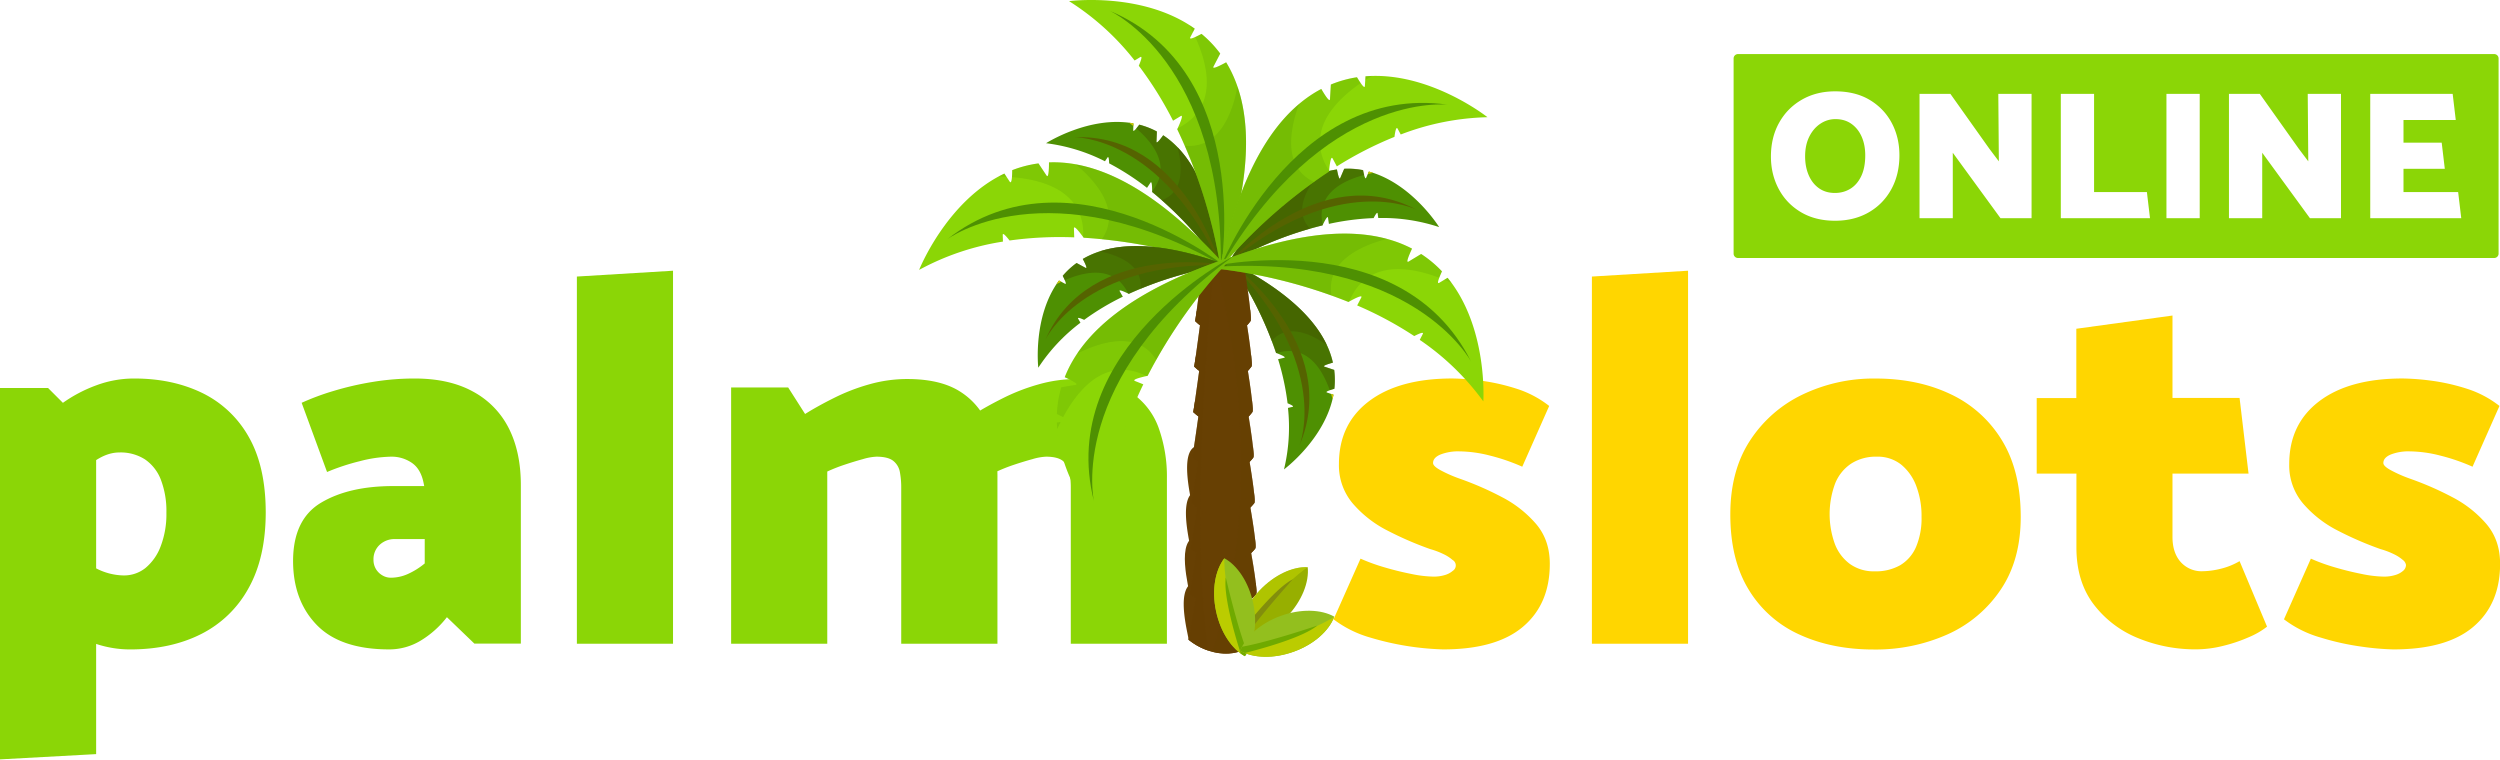 <?xml version="1.0" encoding="UTF-8"?> <svg xmlns="http://www.w3.org/2000/svg" xmlns:v="https://vecta.io/nano" viewBox="0 0 1026.6 312.06"><style><![CDATA[.J,.I,.A,.L,.N,.E{isolation:isolate}.S{fill:#4e9002}.T{opacity:.5}.U{opacity:.2}.V{fill:#425900}.W{fill:#8bd606}.X{fill:#d1c900}.Y{fill:#556300}]]></style><g class="A"><path d="M558.69 229.4a76.53 76.53 0 0 0 9.87 3.58 120.13 120.13 0 0 0 11 2.71 47.42 47.42 0 0 0 9.11 1.09 15.64 15.64 0 0 0 4.67-.65 8.61 8.61 0 0 0 3.25-1.74 2.59 2.59 0 0 0-.11-4.45 16 16 0 0 0-3.68-2.38 31.4 31.4 0 0 0-5.43-2.06A138.07 138.07 0 0 1 570 218a46.64 46.64 0 0 1-14.43-11.17 24.19 24.19 0 0 1-5.75-16.27c0-10.987 4.123-19.593 12.37-25.82s19.67-9.333 34.27-9.32a99.09 99.09 0 0 1 11.39.86 83 83 0 0 1 14.65 3.26 42.59 42.59 0 0 1 13.66 7.16l-11.06 24.95a80 80 0 0 0-13.23-4.56 52.28 52.28 0 0 0-12.59-1.74 20 20 0 0 0-7.81 1.31c-2 .86-3 2.017-3 3.47 0 .86 1.05 1.88 3.14 3a56.07 56.07 0 0 0 7.92 3.47 128.57 128.57 0 0 1 17.14 7.49 46.92 46.92 0 0 1 14.1 11.06c3.76 4.42 5.64 9.88 5.64 16.38 0 10.993-3.667 19.6-11 25.82s-18.287 9.327-32.86 9.32a115.31 115.31 0 0 1-29.94-4.88 45.28 45.28 0 0 1-15-7.48l11.08-24.91zm95.01 34.93V113.56l39.48-2.39v153.16H653.7zm115.62 2.38c-11.28 0-21.367-2.023-30.26-6.07a46.76 46.76 0 0 1-20.93-18.44c-5.073-8.24-7.603-18.573-7.59-31 0-11.86 2.667-21.91 8-30.15a52.86 52.86 0 0 1 21.59-19 67.55 67.55 0 0 1 30-6.61c11.567 0 21.837 2.133 30.81 6.4a48.91 48.91 0 0 1 21.15 19c5.133 8.387 7.7 18.87 7.7 31.45 0 11.72-2.713 21.627-8.14 29.72a51.63 51.63 0 0 1-21.8 18.44 72.22 72.22 0 0 1-30.53 6.26zm.44-32.1a20.35 20.35 0 0 0 10.52-2.5 16.16 16.16 0 0 0 6.51-7.48 29.91 29.91 0 0 0 2.27-12.37 34.51 34.51 0 0 0-2.17-12.69 20.67 20.67 0 0 0-6.18-8.78 15.51 15.51 0 0 0-10.09-3.26 18.75 18.75 0 0 0-10.41 2.82 17.69 17.69 0 0 0-6.61 8.14 36.09 36.09 0 0 0-.11 24.95 18.21 18.21 0 0 0 6.29 8.24 16.77 16.77 0 0 0 9.98 2.93h0zm153.58-40.14h-31.23v26c0 4.34 1.11 7.77 3.36 10.3a11.43 11.43 0 0 0 9 3.8 32.49 32.49 0 0 0 7.38-1 28.36 28.36 0 0 0 7.81-3.14l11.28 26.9a32.52 32.52 0 0 1-7.49 4.33 62.82 62.82 0 0 1-10.63 3.58 46 46 0 0 1-11 1.41 61.76 61.76 0 0 1-23.82-4.6 43.12 43.12 0 0 1-18.34-14c-4.667-6.22-7-13.957-7-23.21v-30.37h-16.31v-31h16.27V135l39.49-5.43v33.84h27.55l3.68 31.06zm25.6 34.93a76.53 76.53 0 0 0 9.87 3.58 120.13 120.13 0 0 0 11 2.71 47.34 47.34 0 0 0 9.11 1.09 15.57 15.57 0 0 0 4.66-.65 8.61 8.61 0 0 0 3.25-1.74A3.18 3.18 0 0 0 988 232a3.26 3.26 0 0 0-1.3-2.06 16.37 16.37 0 0 0-3.69-2.38 31.28 31.28 0 0 0-5.42-2.06 137.56 137.56 0 0 1-17.37-7.5 46.64 46.64 0 0 1-14.43-11.17 24.18 24.18 0 0 1-5.74-16.27c0-10.987 4.12-19.593 12.36-25.82s19.667-9.333 34.28-9.32a99.41 99.41 0 0 1 11.39.86 83.11 83.11 0 0 1 14.64 3.26 42.59 42.59 0 0 1 13.66 7.16l-11.06 24.95a79.67 79.67 0 0 0-13.23-4.56 52.21 52.21 0 0 0-12.58-1.74 19.9 19.9 0 0 0-7.81 1.31c-2 .86-3 2.017-3 3.47 0 .86 1.05 1.88 3.15 3a55.3 55.3 0 0 0 7.91 3.47 128 128 0 0 1 17.14 7.49 46.92 46.92 0 0 1 14.1 11.06c3.76 4.42 5.64 9.88 5.64 16.38 0 10.993-3.65 19.6-10.95 25.82s-18.257 9.327-32.87 9.32a107.55 107.55 0 0 1-12.69-1.08 106.2 106.2 0 0 1-17.24-3.8 45.09 45.09 0 0 1-15-7.48l11.05-24.91z" fill="#ffd600"></path><path d="M0 311.83v-152.5h19.74l19.74 19.74v130.6L0 311.83zm15.62-137.1a52.53 52.53 0 0 1 10.09-9.22 58.2 58.2 0 0 1 13.77-7.26 44.52 44.52 0 0 1 15.62-2.82c10.413 0 19.67 1.95 27.77 5.85a43.92 43.92 0 0 1 19.2 18c4.667 8.1 7.017 18.433 7.05 31 0 12.44-2.35 22.853-7.05 31.24a45.44 45.44 0 0 1-19.53 18.87c-8.32 4.2-18.043 6.297-29.17 6.29a44 44 0 0 1-12.91-1.95 46 46 0 0 1-12.58-6.18 66 66 0 0 1-12.26-11.17l11.06-23.22a56.85 56.85 0 0 0 12.37 9 25.36 25.36 0 0 0 11.71 3.14 14.14 14.14 0 0 0 8.9-3 21.09 21.09 0 0 0 6.29-8.9 36.68 36.68 0 0 0 2.38-13.88A35.86 35.86 0 0 0 66.06 197a17.84 17.84 0 0 0-6.51-8.35A18.57 18.57 0 0 0 49 185.8c-3.467 0-7.01 1.3-10.63 3.9a90 90 0 0 0-11.72 10.42l-11.03-25.39zm108.25-9.32a101.15 101.15 0 0 1 13.13-4.88 124.48 124.48 0 0 1 16-3.69 106.11 106.11 0 0 1 17.25-1.41c9.54 0 17.567 1.807 24.08 5.42A34.9 34.9 0 0 1 209 176c3.26 6.5 4.887 14.237 4.88 23.21v65.08H194.8l-11.28-10.85a39.33 39.33 0 0 1-11 9.76 24.89 24.89 0 0 1-12.69 3.47c-13.333 0-23.24-3.333-29.72-10s-9.733-15.413-9.76-26.24c0-11.433 3.83-19.433 11.49-24s17.567-6.843 29.72-6.83h12.64l-.2-1c-.727-3.907-2.317-6.727-4.77-8.46a14.66 14.66 0 0 0-8.68-2.61 53.8 53.8 0 0 0-12.8 1.85 89.49 89.49 0 0 0-13.45 4.44l-10.43-28.41zm30.48 68.22a7.36 7.36 0 0 0 2.6 2.6 6.74 6.74 0 0 0 3.58 1 17.06 17.06 0 0 0 6.94-1.52 30.36 30.36 0 0 0 6.94-4.34v-10h-12.15a8.9 8.9 0 0 0-6.4 2.39 8.05 8.05 0 0 0-2.49 6.07 7.24 7.24 0 0 0 .98 3.8zm82.54 30.7V113.56l39.48-2.39v153.16h-39.48zm63.34 0V159.12h23.43L330.6 170c3.467-2.173 7.443-4.377 11.93-6.61a81.15 81.15 0 0 1 14.47-5.58 57.15 57.15 0 0 1 15.51-2.17c9.253 0 16.587 1.773 22 5.32a29.16 29.16 0 0 1 11.61 14.53 59.25 59.25 0 0 1 3.47 20.94v67.9h-39.51v-64.21a34.12 34.12 0 0 0-.54-6.19 7.57 7.57 0 0 0-2.71-4.66c-1.453-1.16-3.77-1.74-6.95-1.74a22.87 22.87 0 0 0-5.53 1c-2.38.65-4.88 1.41-7.48 2.28a67.69 67.69 0 0 0-7.16 2.82v70.72l-39.48-.02zm100-94.37c3.467-2.173 7.443-4.377 11.93-6.61a81.74 81.74 0 0 1 14.43-5.54 57.15 57.15 0 0 1 15.51-2.17c9.253 0 16.587 1.773 22 5.32a29.26 29.26 0 0 1 11.61 14.53 59.25 59.25 0 0 1 3.47 20.94v67.9h-39.47v-64.21a34.12 34.12 0 0 0-.54-6.19 7.53 7.53 0 0 0-2.71-4.66c-1.453-1.16-3.767-1.74-6.94-1.74a22.8 22.8 0 0 0-5.53 1c-2.39.65-4.88 1.41-7.49 2.28-2.438.805-4.828 1.747-7.16 2.82l-9.11-23.67z" class="W"></path><path d="M472.43 75l-1.42 2.14a104.71 104.71 0 0 0-15.55-10.06c-.06-1.79-.23-3-.66-2.43l-1.06 1.57a73.54 73.54 0 0 0-24.19-7.41s17.84-11.43 35.89-8.14l-.1 2.79c0 .88 1.16-.48 2.49-2.27a32.55 32.55 0 0 1 7.23 2.81l-.17 4.2c0 .93 1.33-.69 2.77-2.66 11 7.31 20.52 23.11 23.8 54.3a146.66 146.66 0 0 0-28.34-31c-.01-2.48-.12-4.62-.69-3.84z" class="S"></path><path class="E T V" d="M473.12 78.52c4.11-5 7.11-14.12-6.52-25.77.37-.43.79-1 1.23-1.57a32.55 32.55 0 0 1 7.23 2.82l-.17 4.2c0 .93 1.33-.69 2.77-2.66 11 7.31 20.52 23.11 23.8 54.3a146.66 146.66 0 0 0-28.34-31v-.32z"></path><path d="M465.4 51.75l-1.77-1.37 1.81.28-.04 1.09z" class="X"></path><path class="E T V" d="M483.54 60.45c8.42 8.69 15.24 23.9 17.92 49.38a146.06 146.06 0 0 0-24.37-27.65c9.52-3.39 8.26-14.74 6.45-21.73z"></path><path d="M441.16 56.36s35.78-.67 60.3 53.47c0 0-15.28-55.26-60.3-53.47z" class="Y"></path><path d="M545.33 89.4l.37 2.54a103.89 103.89 0 0 1 18.36-2.38c.83-1.59 1.53-2.64 1.65-1.9l.27 1.87a73.8 73.8 0 0 1 25 3.73s-11.17-18-28.88-22.81l-1.11 2.57c-.36.79-.84-.94-1.27-3.13a32.26 32.26 0 0 0-7.74-.57l-1.65 3.85c-.33.83-.88-1.17-1.33-3.58-13.11 1.83-28.47 12-44.87 38.74a146.3 146.3 0 0 1 38.94-15.78c1.06-2.22 2.11-4.08 2.26-3.15z" class="S"></path><path class="E T V" d="M543.19 92.29c-1.53-6.33-.33-15.81 17-20.45a23.47 23.47 0 0 1-.44-2 32.26 32.26 0 0 0-7.74-.57l-1.65 3.85c-.36.88-.91-1.12-1.36-3.53-13.11 1.83-28.47 12-44.87 38.74a146.3 146.3 0 0 1 38.94-15.78l.12-.26z"></path><path d="M561.7 71.46l2.19-.48-1.76-.53c-.13.36-.3.69-.43 1.01z" class="X"></path><path class="E T V" d="M541.58 71.49c-11.35 4.21-24.06 15-37.45 36.84A146.23 146.23 0 0 1 538 93.87c-7.09-7.15-1.07-16.87 3.58-22.38z"></path><path d="M581.59 86.06s-32-16-77.46 22.27c0 0 37.6-43.28 77.46-22.27z" class="Y"></path><path d="M527.33 146.92l-2.5.58a104.7 104.7 0 0 1 3.9 18.1c1.65.69 2.76 1.3 2 1.48l-1.84.43a73.83 73.83 0 0 1-1.63 25.25s17-12.63 20.32-30.68l-2.65-.89c-.82-.29.86-.92 3-1.53.281-2.577.258-5.178-.07-7.75l-4-1.33c-.88-.31 1.12-1 3.47-1.65C544.46 136 533 121.55 505 107.44a146.5 146.5 0 0 1 19 37.49c2.29.87 4.24 1.77 3.33 1.99z" class="S"></path><path class="E T V" d="M524.27 145c6.18-2.05 15.73-1.65 21.79 15.23.54-.19 1.2-.39 1.91-.6.281-2.577.258-5.178-.07-7.75l-4-1.33c-.88-.31 1.12-1 3.47-1.65C544.46 136 533 121.55 505 107.44a146.5 146.5 0 0 1 19 37.49l.27.07z"></path><path d="M546.57 161.74l.66 2.14.38-1.8-1.04-.34z" class="X"></path><path class="E T V" d="M544.86 141.69c-5.14-11-17-22.72-39.83-34.25A146.57 146.57 0 0 1 522.26 140c6.54-7.67 16.74-2.48 22.6 1.69z"></path><path d="M533.67 182.77S547 149.54 505 107.44c0 0 46.29 33.86 28.67 75.33z" class="Y"></path><g fill="#674003"><path d="M488.06 262.68c8.08 6.61 20.94 8.56 28.13 0 1-1.23-3.33-23.65-3.33-23.65a281.45 281.45 0 0 1-20.95 0c-10.48-.39-3.57 22.73-3.85 23.65z"></path><path d="M516.05 258.05c.31 2.47.41 4.32.14 4.64-7.19 8.55-20.05 6.6-28.13 0 .07-.23.36-1.86.75-4.15 7.93 6.06 19.62 7.64 27.24-.49zM488.45 244c7.83 6.59 20.41 8.5 27.36 0 1-1.23-3.25-23.65-3.25-23.65-6.787.253-13.57.253-20.35 0-10.17-.38-3.49 22.71-3.76 23.65z"></path><path d="M515.67 239.36c.3 2.47.4 4.31.14 4.64-6.95 8.49-19.53 6.58-27.36 0 .07-.23.35-1.86.73-4.15 7.68 6.04 19.12 7.61 26.49-.49zm-26.84-14.06c7.59 6.56 19.89 8.45 26.59 0 1-1.23-3.17-23.66-3.17-23.66a256.72 256.72 0 0 1-19.75 0c-9.88-.38-3.39 22.73-3.67 23.66z"></path><path d="M515.29 220.67c.29 2.46.39 4.31.13 4.64-6.7 8.44-19 6.55-26.59 0 .07-.24.35-1.86.72-4.16 7.45 6.03 18.62 7.58 25.74-.48zm-26.07-14.06c7.34 6.54 19.35 8.4 25.82 0C516 205.38 512 183 512 183a269.62 269.62 0 0 1-19.16 0c-9.59-.34-3.35 22.68-3.62 23.61z"></path><path d="M514.9 202c.29 2.46.39 4.31.14 4.64-6.47 8.39-18.48 6.53-25.82 0 .07-.24.34-1.86.7-4.16 7.2 5.99 18.08 7.52 24.98-.48zm-25.29-14.08c7.08 6.51 18.82 8.34 25 0 .92-1.23-3-23.66-3-23.66-7.43.28-11.14.28-18.56 0 .04.01-3.18 22.74-3.44 23.66z"></path><path d="M514.52 183.29c.28 2.46.38 4.31.14 4.63-6.23 8.34-18 6.51-25 0 .07-.24.33-1.86.68-4.16 6.9 6 17.57 7.51 24.18-.47zM490 169.23c6.83 6.49 18.28 8.29 24.27 0 .9-1.23-2.92-23.66-2.92-23.66-7.19.26-10.79.27-18 0 .03.01-3.1 22.73-3.35 23.66z"></path><path d="M514.14 164.6c.27 2.46.37 4.31.13 4.63-6 8.29-17.44 6.49-24.27 0 .06-.24.32-1.86.66-4.16 6.93 6.05 16.88 7.28 23.48-.47zm-23.75-14.07c6.58 6.47 17.74 8.24 23.5 0 .87-1.24-2.85-23.67-2.85-23.67-7 .26-10.42.26-17.37 0 0 .02-3.04 22.75-3.28 23.67z"></path><path d="M513.76 145.91c.26 2.46.36 4.31.13 4.63-5.76 8.23-16.92 6.46-23.5 0 .06-.23.31-1.86.64-4.15 6.68 6.02 16.39 7.24 22.73-.48zm-22.98-14.07c6.55 6.54 17.14 8 22.73 0 .83-1.2-2.77-23.67-2.77-23.67-6.71.25-10.07.25-16.78 0 .04.02-2.96 22.75-3.18 23.67z"></path><path d="M513.37 127.21c.26 2.47.36 4.33.14 4.64-5.59 8-16.18 6.53-22.73 0 .06-.23.3-1.86.62-4.16 6.43 6.01 15.89 7.21 21.97-.48zm-18.55 68.2a.92.92 0 0 0 1.84 0 .92.92 0 0 0-1.84 0h0z"></path><use href="#B"></use><use href="#C"></use><path d="M507.74 175.24a.92.92 0 1 0 0-.192.92.92 0 0 0 0 .192zm-4.41 20.17a1.13 1.13 0 1 0 1.13-1.13 1.12 1.12 0 0 0-1.13 1.11v.02z"></path><use href="#D"></use><use href="#D" x="-7.42" y="7.33"></use><path d="M497.82 185.45a1.13 1.13 0 1 0 1.13-1.13 1.14 1.14 0 0 0-1.13 1.13zm7.9-26.72a1.17 1.17 0 1 0 1.18-1.16c-.651-.006-1.174.509-1.18 1.15z"></path><use href="#E"></use><path d="M502.13 177.4a1.16 1.16 0 1 0 2.32-.02 1.16 1.16 0 0 0-2.32.01z"></path><use href="#F"></use><path d="M504.9 147.34a.69.69 0 0 0 .69.69h0a.69.69 0 1 0-.69-.69h0zm-7.36 20.36a.69.69 0 1 0 0-.166.69.69 0 0 0 0 .166z"></path><use href="#G"></use><use href="#C" x="-7.91" y="52.6"></use><use href="#B" x="-2.33" y="22.99"></use><path d="M508.86 217.12a.92.92 0 0 0 1.84 0 .92.92 0 0 0-1.84 0h0zm-4.4 20.16a1.13 1.13 0 1 0 1.13-1.13 1.12 1.12 0 0 0-1.13 1.12z"></path><use href="#D" x="-1.9" y="23.43"></use><use href="#F" x="3.68" y="62.78"></use><use href="#H"></use><use href="#C" x="5.41" y="64.41"></use><use href="#D" x="-3.06" y="46.48"></use><path d="M492.3 250.4a1.13 1.13 0 1 0 2.26 0h0a1.13 1.13 0 1 0-2.26 0zm15.38 5.89a.92.92 0 1 0 .92-.92.91.91 0 0 0-.92.91z"></path><use href="#I"></use><use href="#H" x="-1.18" y="39.17"></use><use href="#G" x="4.85" y="-13.43"></use><path d="M504.57 120.92a1.16 1.16 0 0 0 2.32 0 1.16 1.16 0 1 0-2.32 0h0z"></path><use href="#E" x="-1.09" y="-36.77"></use><use href="#I" x="1.37" y="-129.64"></use><path d="M497.54 125.67a.68.68 0 0 0 .67.69.69.69 0 0 0 .012-1.38h-.003a.68.68 0 0 0-.68.68zm1.31-8.38a.69.69 0 0 0 .69.69h0a.69.69 0 1 0-.69-.69z"></path><path class="I T" d="M499 108.34c3.82.07 6.91 0 11.72-.16 0 0 3.36 21 2.83 23.47h0a.53.53 0 0 1-.06.19c-.427.604-.899 1.175-1.41 1.71 1 6.36 2.2 15.18 1.86 16.78h0a.5.5 0 0 1-.07.19 14 14 0 0 1-1.45 1.75c1 6.35 2.26 15.14 1.91 16.74h0a.38.38 0 0 1-.07.19c-.447.627-.949 1.213-1.5 1.75 1 6.36 2.32 15.14 2 16.74h0a.5.5 0 0 1-.07.19 15.71 15.71 0 0 1-1.55 1.76c1 6.35 2.38 15.12 2 16.73h0a.57.57 0 0 1-.08.19c-.2.26-.41.51-.62.75a11.72 11.72 0 0 1-1 1c1.08 6.34 2.45 15.11 2.07 16.72h0a.42.42 0 0 1-.08.19 16.87 16.87 0 0 1-1.32 1.46c-.1.11-.22.2-.32.3 1.1 6.35 2.5 15.11 2.11 16.72h0a.57.57 0 0 1-.08.19 17.9 17.9 0 0 1-1.7 1.77c1.13 6.34 2.57 15.1 2.17 16.71h0a.42.42 0 0 1-.08.19 15.62 15.62 0 0 1-4.57 3.74 17.26 17.26 0 0 1-1.15.55 15.15 15.15 0 0 1-1.46.56h-.1a16.47 16.47 0 0 1-1.44.39l-.71.14-.84.13a21.37 21.37 0 0 1-8.31-.65c21.81-62.18 8.37-132.73 1.37-159.08z"></path><path class="J" d="M488.45 244h0c.19-.65 1.68-10.17 2.72-16.92-.811-.544-1.592-1.131-2.34-1.76.18-.6 1.64-10.16 2.66-16.94a22.82 22.82 0 0 1-2.27-1.75c.17-.6 1.6-10.17 2.59-17a21.84 21.84 0 0 1-2.2-1.74h0c.2-.83 1.55-10.22 2.51-16.9a22.14 22.14 0 0 1-2.13-1.74h0c.17-.65 1.51-10.18 2.45-16.94a19 19 0 0 1-2.06-1.75h0c.16-.64 1.47-10.2 2.38-17a20.09 20.09 0 0 1-2-1.72c.23-.92 3.18-23.65 3.18-23.65l4.78.14c-3 28.89-9.64 105.67-2.62 158.8a19.26 19.26 0 0 1-1.27-.46 24.27 24.27 0 0 1-1.81-.8 25.85 25.85 0 0 1-3.41-2 22.96 22.96 0 0 1-1.57-1.18c.18-.59 1.72-10.16 2.79-16.93a23.1 23.1 0 0 1-2.38-1.76z" opacity=".54"></path></g><path d="M484.86 47.66l-3.16 1.91A149.72 149.72 0 0 0 467.63 27c1-2.36 1.55-4.09.61-3.55l-2.32 1.4A105.87 105.87 0 0 0 439 .47s30.15-4 51.61 11.3l-1.84 3.57c-.56 1.12 1.8.08 4.62-1.43a46.11 46.11 0 0 1 7.68 8.09l-2.78 5.35c-.59 1.2 2.15-.08 5.22-1.76 9.9 16.22 12.58 42.54-2.17 85.08a210.22 210.22 0 0 0-17.92-57.59c1.49-3.23 2.58-6.08 1.44-5.42z" class="W"></path><g class="S U"><path d="M483.59 52.67c8.43-4.06 17.86-14 7.24-37.48.75-.33 1.63-.78 2.56-1.28a46.11 46.11 0 0 1 7.68 8.09l-2.78 5.35c-.59 1.2 2.15-.08 5.22-1.76 9.9 16.22 12.58 42.54-2.17 85.08a210.22 210.22 0 0 0-17.92-57.59c.06-.16.12-.28.17-.41zm6.29-39.5l-1.46-2.87 2.19 1.47-.73 1.4z"></path></g><g class="S"><path class="L U" d="M508.16 35.53c5.65 16.44 5.23 40.36-6.82 75.11a210 210 0 0 0-14.81-50.8c14.47 1.4 19.72-14.11 21.63-24.31z"></path><path d="M455.57 4.38s46.91 20.94 45.77 106.26c0 0 13.83-81.13-45.77-106.26z"></path></g><path d="M441 93.78l.12 3.69a150.36 150.36 0 0 0-26.55 1.29c-1.57-2-2.83-3.35-2.81-2.26l.09 2.71a105.74 105.74 0 0 0-34.42 11.62s11.22-28.27 35-39.56l2.22 3.35c.71 1 1-1.54 1-4.74a46.47 46.47 0 0 1 10.78-2.78l3.32 5c.76 1.1 1-1.92 1-5.42 19-.74 43.28 9.74 73.24 43.36a210.3 210.3 0 0 0-59-12.42c-2.05-2.82-3.99-5.19-3.99-3.84z" class="W"></path><g class="S U"><path d="M444.76 97.33c.56-9.33-3.54-22.43-29.2-24.59.07-.81.11-1.8.13-2.86a46.47 46.47 0 0 1 10.78-2.78l3.32 5c.76 1.1 1-1.92 1-5.42 19-.74 43.28 9.74 73.24 43.36a210.3 210.3 0 0 0-59-12.42l-.27-.29zm-31.43-24.74l-3.21-.13 2.34-1.19.87 1.32z"></path></g><g class="S"><path class="L U" d="M441.76 67.52c17.11 3.08 37.8 15.1 62.27 42.56a209.7 209.7 0 0 0-51.58-11.82c8.25-11.92-2.71-24.1-10.69-30.74z"></path><path d="M388.94 98.27S430.09 67.51 504 110.08c0 0-64.08-51.62-115.06-11.81z"></path></g><path d="M547.23 65.08l1.73 3.25a149.88 149.88 0 0 1 23.66-12.12c.34-2.55.77-4.32 1.3-3.37l1.28 2.39a105.9 105.9 0 0 1 35.62-7.1s-23.82-18.9-50.09-16.8l-.26 4c-.1 1.25-1.59-.86-3.23-3.61a46.39 46.39 0 0 0-10.73 3l-.36 6c-.11 1.34-1.81-1.17-3.57-4.19-16.83 8.84-32.65 30-41.83 74.13a210.09 210.09 0 0 1 45-40.22c.31-3.51.83-6.54 1.48-5.36z" class="W"></path><g class="S U"><path d="M545.74 70c-5.14-7.8-8.12-21.2 13-35.87-.47-.67-1-1.51-1.54-2.42a46.39 46.39 0 0 0-10.73 3l-.36 6c-.11 1.34-1.81-1.17-3.57-4.19-16.83 8.84-32.65 30-41.83 74.12a210.21 210.21 0 0 1 45-40.21c0-.13.02-.27.03-.43zm14.9-37.1l2.72-1.71c-.88 0-1.75.07-2.63.14l-.09 1.57z"></path></g><g class="S"><path class="L U" d="M533.47 42.7c-13.29 11.21-25.22 32-32.72 68a210.06 210.06 0 0 1 38.79-36c-13.1-6.24-9.67-22.27-6.07-32z"></path><path d="M594.59 43s-51-6.12-93.84 67.68c0-.02 29.79-76.75 93.84-67.68z"></path></g><path d="M559 122.16l-1.69 3.27A149.85 149.85 0 0 1 580.74 138c2.29-1.17 4-1.82 3.51-.84l-1.24 2.41a105.71 105.71 0 0 1 26.1 25.25s2-30.34-14.67-50.75l-3.44 2.07c-1.08.63-.2-1.8 1.13-4.71a46.78 46.78 0 0 0-8.55-7.13l-5.16 3.12c-1.16.67-.06-2.15 1.42-5.32-16.84-8.81-43.28-9.76-84.76 7.76A210.15 210.15 0 0 1 553.73 124c3.09-1.75 5.87-3 5.27-1.84z" class="W"></path><g class="S U"><path d="M554.09 123.75c3.5-8.67 12.82-18.74 36.92-9.69.29-.76.68-1.67 1.12-2.64a46.78 46.78 0 0 0-8.55-7.13l-5.16 3.12c-1.16.67-.06-2.15 1.42-5.32-16.84-8.81-43.28-9.76-84.76 7.76A210.15 210.15 0 0 1 553.73 124l.36-.25zm39.01-8.87l2.95 1.26-1.61-2.08-1.34.82z"></path></g><g class="S"><path class="L U" d="M569.58 98.11c-16.77-4.56-40.62-2.57-74.5 11.74a210.15 210.15 0 0 1 51.67 11.44c-2.35-14.29 12.78-20.6 22.83-23.18z"></path><path d="M604.12 148.54s-24-45.44-109-38.69c-.04 0 80.01-19.13 109 38.69z"></path><path d="M459.8 119.6l1.28 2.23a103.64 103.64 0 0 0-15.88 9.52c-1.63-.74-2.83-1.13-2.46-.47l.94 1.64A73.73 73.73 0 0 0 426.36 151s-2.4-21.05 8.51-35.81l2.46 1.33c.78.4.08-1.26-.94-3.24a32 32 0 0 1 5.71-5.28l3.69 2c.83.43 0-1.5-1.16-3.66 11.42-6.69 29.78-8.24 59.23 2.56a146.41 146.41 0 0 0-40.33 11.77c-2.21-1.08-4.19-1.89-3.73-1.07z"></path></g><path class="E T V" d="M463.27 120.54c-2.73-5.91-9.55-12.6-26-5.49-.22-.53-.52-1.15-.86-1.8a32 32 0 0 1 5.69-5.25l3.69 2c.83.43 0-1.5-1.16-3.66 11.42-6.69 29.78-8.24 59.23 2.56a146.41 146.41 0 0 0-40.33 11.77l-.26-.13z"></path><path d="M435.83 115.68l-2 1 1.05-1.5.95.5z" class="X"></path><path class="E T V" d="M451.63 103.23c11.52-3.74 28.17-3.16 52.23 5.67a146.33 146.33 0 0 0-35.56 9.69c1.15-10.04-9.59-13.91-16.67-15.36z"></path><path d="M429.29 139.48s15.16-32.43 74.57-30.58c0 0-56.34-10.63-74.57 30.58z" class="Y"></path><path d="M466.07 156.45l3.42 1.37a149.82 149.82 0 0 0-9.49 24.83c-2.49.61-4.2 1.24-3.2 1.66l2.52 1a105.82 105.82 0 0 0-3.2 36.18s-21.37-21.63-22.14-48l4-.68c1.23-.24-1-1.49-3.94-2.82a45.93 45.93 0 0 1 1.8-11l5.94-1c1.31-.25-1.36-1.67-4.55-3.1 6.95-17.68 26.32-35.71 69.14-49.62a210 210 0 0 0-35.1 49.05c-3.49.77-6.44 1.61-5.2 2.13z" class="W"></path><g class="S U"><path d="M470.82 154.44c-8.31-4.27-22-5.78-34.25 16.85-.71-.39-1.6-.82-2.57-1.26a45.93 45.93 0 0 1 1.8-11l5.94-1c1.31-.25-1.36-1.67-4.55-3.1 6.95-17.68 26.32-35.71 69.14-49.62a210 210 0 0 0-35.1 49.05l-.41.08zm-35.29 18.83l-1.4 2.89-.15-2.63 1.55-.26z"></path></g><g class="S"><path class="L U" d="M442.33 145.2c9.7-14.43 29-28.54 64-39.9a210.14 210.14 0 0 0-31.57 42.47c-7.59-12.35-23.15-7.2-32.43-2.57z"></path><path d="M449.24 205.93s-11.62-50.05 57.09-100.63c0 0-73.04 37.94-57.09 100.63z"></path></g><path d="M537 232.91c.65 6.09-2.36 13.85-8.45 20.28s-13.67 9.87-19.78 9.56c-.65-6.09 2.36-13.85 8.45-20.28s13.7-9.87 19.78-9.56z" fill="#97af00"></path><path class="N T" d="M537 232.91c-2.8 1.87-13.29 9.64-28.17 29.84h0c-.65-6.09 2.36-13.85 8.45-20.28s13.59-9.84 19.72-9.56z" fill="#c9db00"></path><path d="M530.89 237.88s-14.12 15.52-20.23 24.84c-.62.035-1.24.035-1.86 0a17.57 17.57 0 0 1-.08-2.07c5.54-7.2 15.85-19.65 22.17-22.77z" fill="#828e0c"></path><path d="M502.78 229.24c5.37 2.94 10 9.84 11.85 18.51s.3 16.86-3.44 21.7c-5.36-2.94-10-9.84-11.84-18.51s-.3-16.85 3.43-21.7z" fill="#93bf1e"></path><path d="M502.75 229.29c-.07 3.37.34 16.42 8.44 40.16h0c-5.36-2.94-10-9.84-11.84-18.51s-.35-16.8 3.4-21.65z" fill="#bc0"></path><path d="M503.36 237.13s4.7 20.44 8.87 30.78a17.27 17.27 0 0 1-1 1.54 15.05 15.05 0 0 1-1.74-1.12c-2.82-8.67-7.14-24.21-6.13-31.2z" fill="#6faa00"></path><path d="M547.91 253.22c-5.33-3-13.65-3.34-22-.31s-14.49 8.62-16.64 14.35c5.33 3 13.65 3.34 22 .32s14.49-8.58 16.64-14.36z" fill="#93bf1e"></path><path d="M547.89 253.28c-2.83 1.83-14.14 8.36-38.59 14h0c5.33 3 13.65 3.34 22 .32s14.42-8.6 16.59-14.32z" fill="#bc0"></path><path d="M540.91 256.89s-19.86 6.77-30.84 8.67a17.11 17.11 0 0 0-.77 1.7c.606.333 1.23.63 1.87.89 8.83-2.21 24.33-6.72 29.74-11.26z" fill="#6faa00"></path></g><path d="M760.277 50.866c-1.827-1.301-4.015-1.952-6.566-1.952-2.252 0-4.328.638-6.229 1.914s-3.415 3.053-4.541 5.328-1.689 4.967-1.689 8.068c0 2.852.489 5.417 1.464 7.694s2.376 4.066 4.203 5.366 4.015 1.952 6.567 1.952c2.351 0 4.465-.575 6.341-1.727s3.365-2.876 4.466-5.179 1.651-5.152 1.651-8.556c0-2.852-.488-5.39-1.464-7.618s-2.377-3.989-4.203-5.291zm263.944-28.659H713.686a1.8 1.8 0 0 0-1.799 1.799v80.14a1.8 1.8 0 0 0 1.799 1.799h310.535a1.8 1.8 0 0 0 1.799-1.799v-80.14a1.8 1.8 0 0 0-1.799-1.799zM776.639 77.736c-2.228 4.052-5.329 7.218-9.307 9.494s-8.568 3.415-13.772 3.415c-5.404 0-10.083-1.175-14.035-3.527s-6.993-5.529-9.119-9.532-3.19-8.431-3.19-13.285c0-5.254 1.126-9.894 3.377-13.922s5.367-7.179 9.345-9.457 8.518-3.415 13.622-3.415c5.554 0 10.294 1.176 14.223 3.527s6.942 5.505 9.044 9.457 3.152 8.382 3.152 13.285c0 5.254-1.114 9.907-3.34 13.961h0zm57.602 11.858h-12.759l-15.761-21.616-3.827-5.254v26.869h-13.66V38.557h12.684l15.987 22.516 3.903 5.18-.225-27.695h13.659v51.037zm12.009 0V38.557h13.66v40.304h21.69l1.276 10.733H846.25zm57.04 0h-13.66V38.557h13.66v51.037zm58.015 0h-12.759l-15.761-21.616-3.827-5.254v26.869h-13.66V38.557h12.684l15.987 22.516 3.903 5.18-.225-27.695h13.659v51.037zm12.009 0V38.557h33.849l1.276 10.733h-21.465v9.306h15.686l1.276 10.733h-16.961v9.531h22.44l1.276 10.733h-37.376z" class="W"></path><defs><path id="B" d="M507.33 203.57a.92.92 0 1 0 1.84.02.92.92 0 0 0-.91-.93c-.514 0-.924.406-.93.91z"></path><path id="C" d="M503.91 184.68a.92.92 0 1 0 1.84.02.92.92 0 0 0-.91-.93c-.52.005-.924.41-.93.91z"></path><path id="D" d="M500.9 203.9a1.13 1.13 0 0 0 2.26 0 1.13 1.13 0 1 0-2.26 0h0z"></path><path id="E" d="M507.76 164.07a1.16 1.16 0 1 0 2.32 0 1.16 1.16 0 1 0-2.32 0h0z"></path><path id="F" d="M499.57 156.49a1.17 1.17 0 0 0 2.34.02 1.17 1.17 0 0 0-1.16-1.18c-.652 0-1.174.518-1.18 1.16z"></path><path id="G" d="M496.48 176.34a.68.68 0 0 0 .67.69c.391 0 .7-.309.7-.69a.69.69 0 0 0-.69-.69h0a.68.68 0 0 0-.68.68z"></path><path id="H" d="M497.6 218.22a.69.69 0 1 0 1.38 0 .69.69 0 1 0-1.38 0z"></path><path id="I" d="M502.07 258.44a1.17 1.17 0 0 0 2.34.02 1.17 1.17 0 0 0-1.16-1.18c-.661 0-1.18.519-1.18 1.16h0z"></path></defs></svg> 